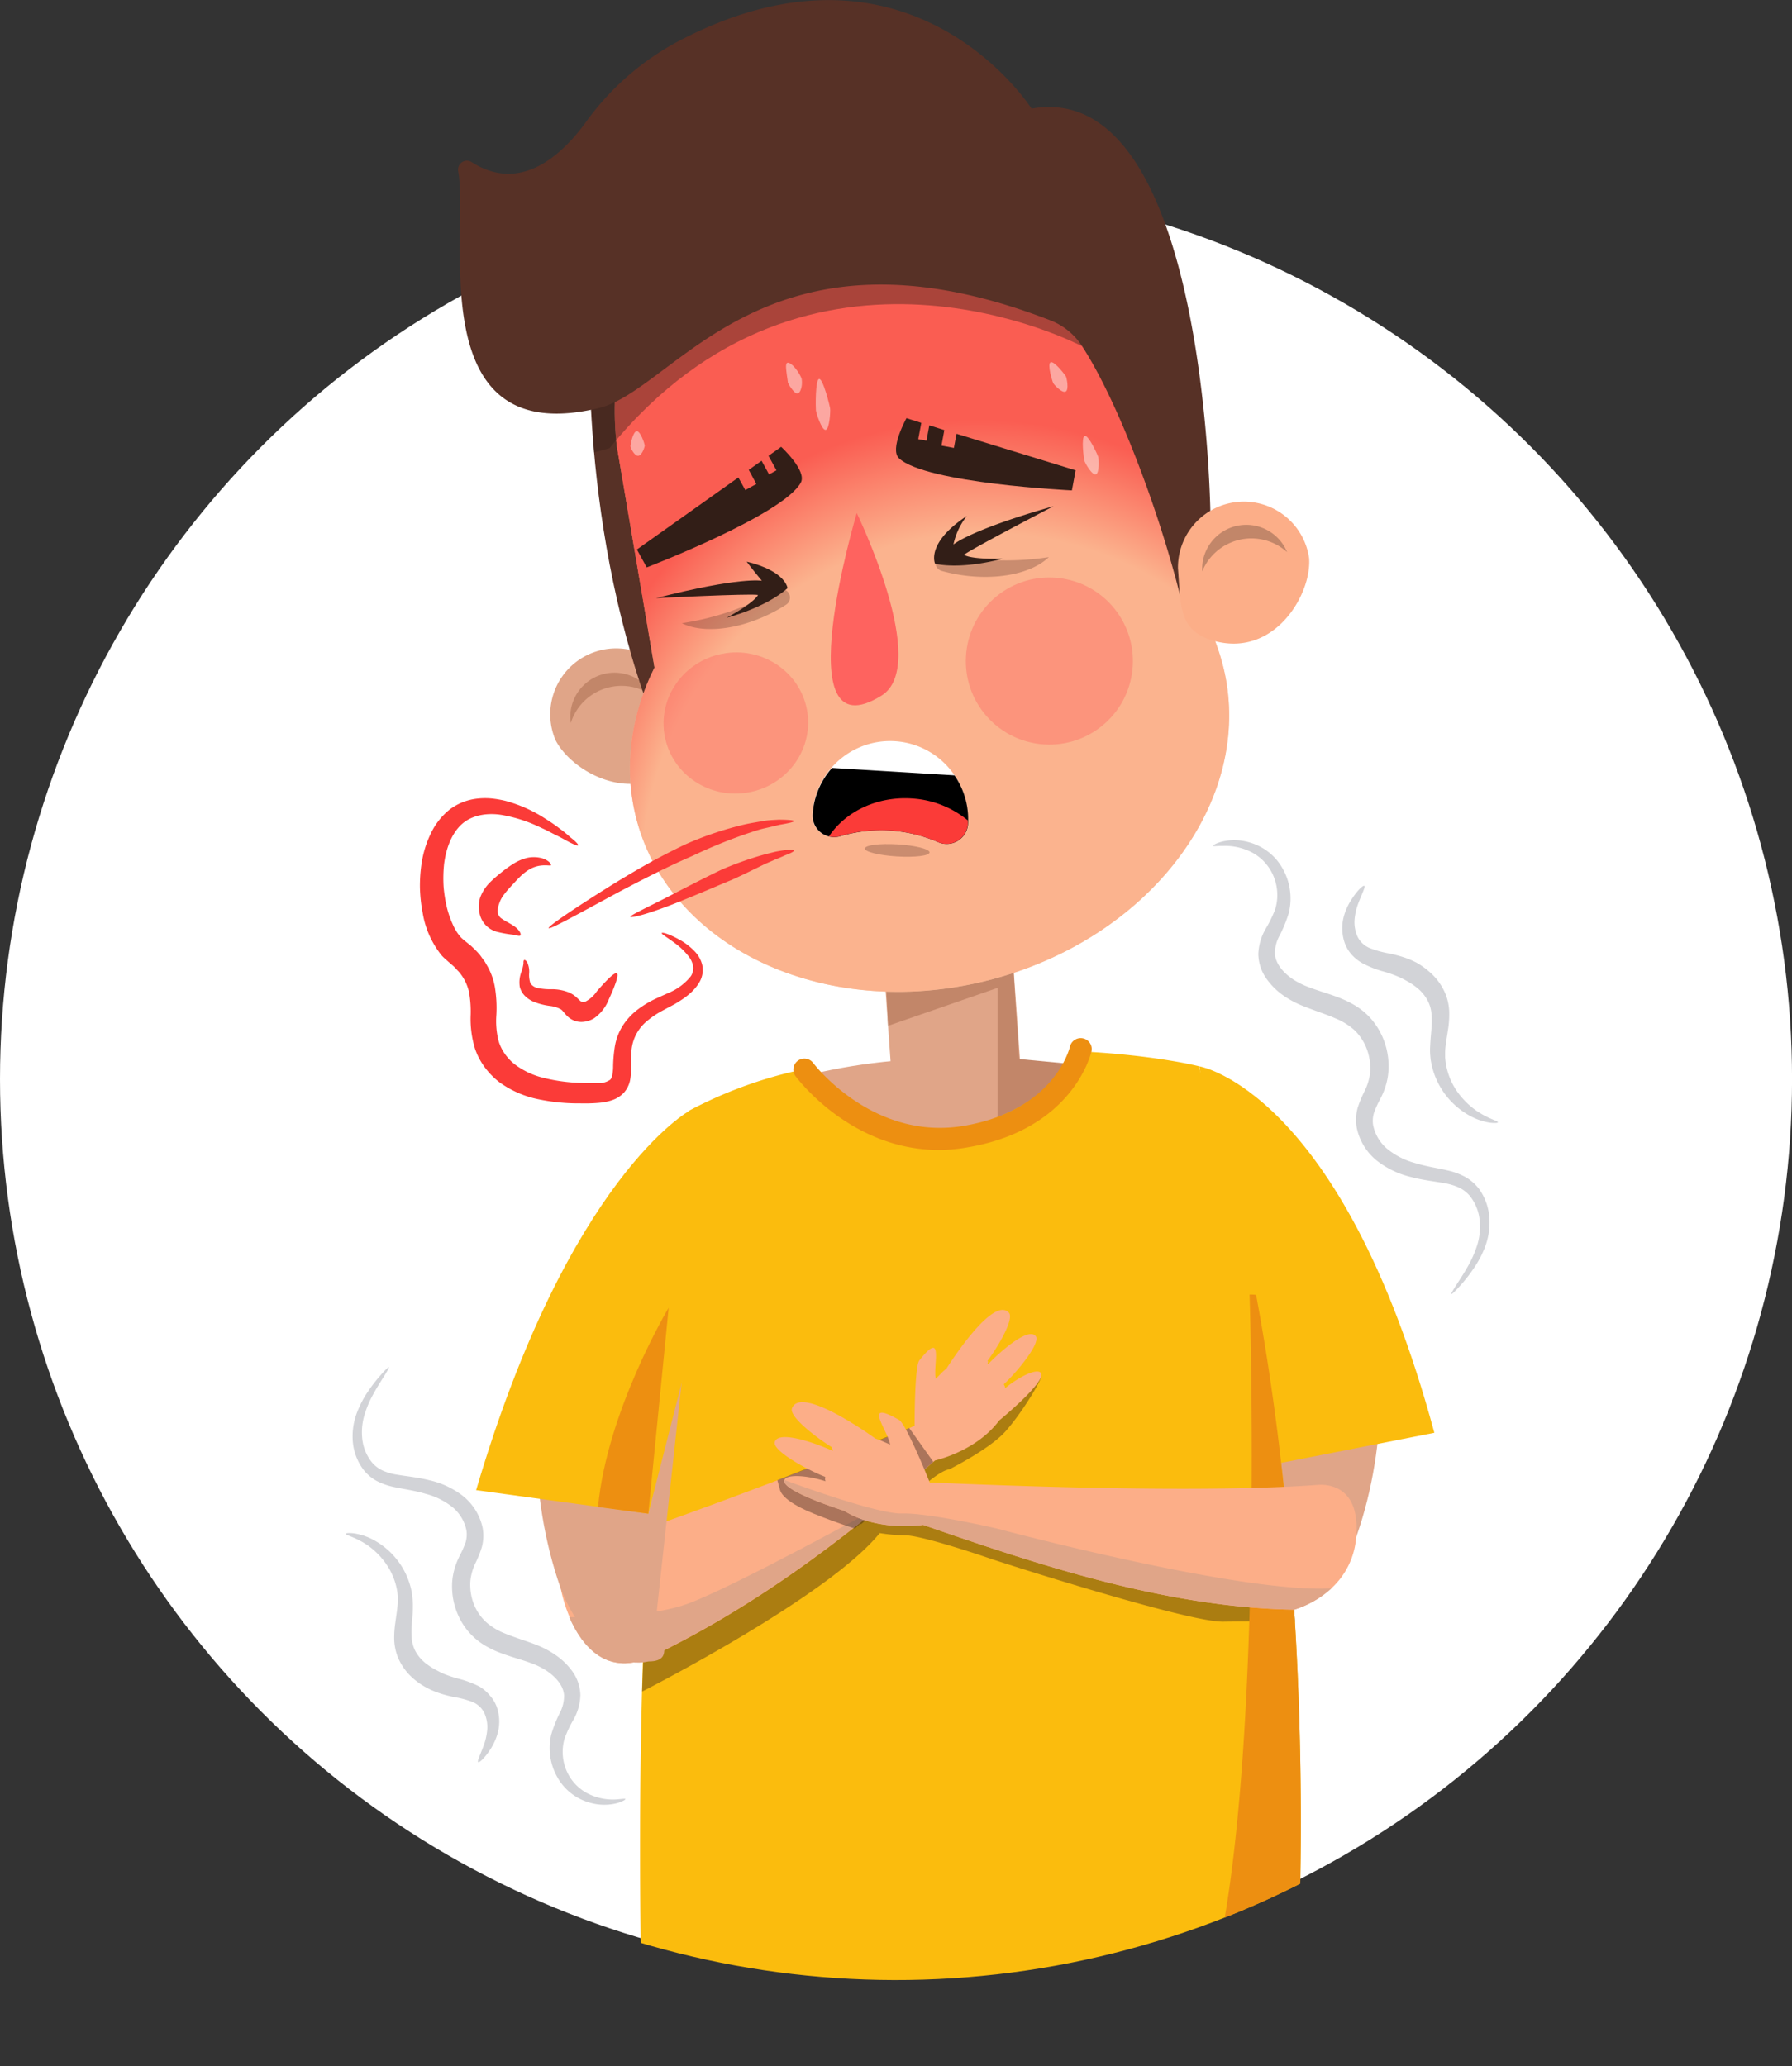 <svg xmlns="http://www.w3.org/2000/svg" xmlns:xlink="http://www.w3.org/1999/xlink" viewBox="0 0 380.55 438.75"><rect x="0" y="0" width="380.55" height="438.75" fill="#333333" stroke="none"/><defs><style>.cls-1{fill:none;}.cls-2{fill:#d2d3d7;}.cls-14,.cls-3{fill:#fff;}.cls-4{clip-path:url(#clip-path);}.cls-5{fill:#e0a588;}.cls-6{fill:#c28669;}.cls-7{fill:#fbbc0d;}.cls-17,.cls-8{fill:#321e17;}.cls-8{opacity:0.4;}.cls-9{fill:#ed8f11;}.cls-10{fill:#fcae88;}.cls-11,.cls-18{fill:#573126;}.cls-12{fill:#f6c29f;}.cls-13{opacity:0.75;fill:url(#New_Gradient_Swatch_1);}.cls-14{opacity:0.46;}.cls-15,.cls-16{fill:#fe635f;}.cls-15{opacity:0.38;}.cls-18{opacity:0.3;}.cls-19{fill:#fb3b38;}</style><clipPath id="clip-path"><circle class="cls-1" cx="190.28" cy="230.16" r="190.28" transform="translate(-107.02 201.96) rotate(-45)"></circle></clipPath><radialGradient id="New_Gradient_Swatch_1" cx="1066.69" cy="-36.3" fx="1056.097" fy="123.749" r="185.71" gradientTransform="matrix(-1, 0.07, 0.07, 1, 1264.87, 50.38)" gradientUnits="userSpaceOnUse"><stop offset="0.39" stop-color="#fcae88"></stop><stop offset="0.46" stop-color="#fb3b38"></stop></radialGradient></defs><g id="Layer_2" data-name="Layer 2"><g id="Layer_1-2" data-name="Layer 1"><path class="cls-2" d="M132.81,382c.05.12-.58.56-1.87.91a10.88,10.88,0,0,1-5.58-.1,11.3,11.3,0,0,1-6.63-4.82,12.52,12.52,0,0,1-1.67-9.67,27.67,27.67,0,0,1,1.83-4.61,7.87,7.87,0,0,0,.9-3.69c-.12-2.23-2-4.16-3.94-5.39a15.16,15.16,0,0,0-3-1.45c-1-.38-2-.69-3-1-1.87-.57-3.39-1.1-4.29-1.48a19.94,19.94,0,0,1-2.07-1,14.05,14.05,0,0,1-6.16-6.65A14.89,14.89,0,0,1,96,337a12.91,12.91,0,0,1,.41-3.45,13.87,13.87,0,0,1,.55-1.73c.22-.56.47-1.08.71-1.58a20.63,20.63,0,0,0,1.21-2.74,5.9,5.9,0,0,0,.17-2.55,8.61,8.61,0,0,0-2.94-4.9,15.21,15.21,0,0,0-5.73-2.85c-1.08-.32-2.19-.57-3.32-.79s-2.28-.4-3.47-.67a14.06,14.06,0,0,1-3.55-1.25,9,9,0,0,1-2.9-2.47,11.53,11.53,0,0,1-2.25-6.44,14.1,14.1,0,0,1,1-5.84,21.75,21.75,0,0,1,2.26-4.27,33,33,0,0,1,2.2-2.91c1.3-1.53,2.12-2.32,2.23-2.24s-.48,1.06-1.54,2.74c-.52.84-1.17,1.85-1.81,3.05a21.79,21.79,0,0,0-1.78,4.17,12.78,12.78,0,0,0-.53,5.14A9.56,9.56,0,0,0,79,310.54a6.78,6.78,0,0,0,2.22,1.7,11.74,11.74,0,0,0,2.94.87c2.14.37,4.61.59,7,1.2a18.15,18.15,0,0,1,7,3.23,11.91,11.91,0,0,1,4.31,6.77,9.35,9.35,0,0,1-.14,4.18,22.42,22.42,0,0,1-1.32,3.33,11.72,11.72,0,0,0-.92,2.61,9.28,9.28,0,0,0-.22,2.51,11.13,11.13,0,0,0,1.09,4.45,10.65,10.65,0,0,0,2.21,3,13.41,13.41,0,0,0,4,2.44c.76.32,2.08.81,3.94,1.44.92.32,2,.68,3.15,1.15a19.38,19.38,0,0,1,3.7,2,14.35,14.35,0,0,1,3.48,3.33,9,9,0,0,1,1.81,5.19,11,11,0,0,1-1.46,5.2,26.08,26.08,0,0,0-1.89,4,10.16,10.16,0,0,0,.81,7.68,9.8,9.8,0,0,0,5.12,4.47,11.81,11.81,0,0,0,4.94.81C132.05,382,132.76,381.88,132.81,382Z"></path><path class="cls-2" d="M101.55,374.18c-.27-.17.41-1.49,1.15-3.49a12.91,12.91,0,0,0,.77-3.42,7.12,7.12,0,0,0-.68-3.65,4.84,4.84,0,0,0-2.58-2.27,20.25,20.25,0,0,0-3.79-1,25,25,0,0,1-3.63-1,16.24,16.24,0,0,1-2.22-1A14.76,14.76,0,0,1,88,356.62a12.28,12.28,0,0,1-3.51-4.72,11.4,11.4,0,0,1-.77-3.61,20.65,20.65,0,0,1,.22-3.63c.15-1.18.34-2.31.45-3.4a10.92,10.92,0,0,0,.08-1.6l0-.79-.09-.78a14,14,0,0,0-2.23-5.78,16,16,0,0,0-3.83-4c-2.66-1.91-4.94-2.29-4.87-2.63,0-.14.6-.21,1.63-.1a12.49,12.49,0,0,1,4.1,1.33,16,16,0,0,1,8.14,10.61l.19,1,.1,1a16,16,0,0,1,.06,1.94c0,1.26-.16,2.45-.23,3.55a17.87,17.87,0,0,0,0,3,7.62,7.62,0,0,0,.65,2.35,8.33,8.33,0,0,0,2.54,3,15.24,15.24,0,0,0,2,1.27c.35.17.92.5,1.72.84a26,26,0,0,0,3.06,1,21.41,21.41,0,0,1,4.42,1.66A8.4,8.4,0,0,1,104,360a7.41,7.41,0,0,1,1.51,2.5,9.38,9.38,0,0,1,.27,5.16,12.24,12.24,0,0,1-1.64,3.79C102.89,373.37,101.77,374.33,101.55,374.18Z"></path><circle class="cls-3" cx="190.28" cy="229.15" r="190.28"></circle><g class="cls-4"><path class="cls-5" d="M204.09,242.54h0a13.71,13.71,0,0,1-14.65-12.7l-3.82-53.71L213,174.19l3.82,53.7A13.7,13.7,0,0,1,204.09,242.54Z"></path><path class="cls-5" d="M292.24,272.8c1,12.83,3.05,32.93-4.23,53.57-1.6,4.54-8.37,17.94-18.74,15.68h0c-6.56,0-1.25-6.3-1.77-11.08l-6.19-56.9c-.58-5.35,5.2-9.93,12.54-9.93h5.83C286.34,264.14,291.84,267.94,292.24,272.8Z"></path><path class="cls-5" d="M144.56,240.42s34.6-31.36,123.69-5.68C268.25,234.74,210.37,269.24,144.56,240.42Z"></path><polygon class="cls-6" points="188.03 205.83 188.59 217.82 211.86 209.76 211.86 247.12 233.21 226.47 216.45 224.88 214.84 200.33 188.03 205.83"></polygon><path class="cls-7" d="M274.62,433.39c-8.52,1.4-17.1,2.47-25.6,3.27C190.68,442.16,136.6,435,136.6,435c-3.84-120.44,9.78-199.18,9.78-199.18a91.63,91.63,0,0,1,24.44-8.8s14.42,14.63,31.48,12.65a38.86,38.86,0,0,0,27.17-16.42c15.95.81,25.05,3.14,25.05,3.14A376.74,376.74,0,0,1,266.75,275C281.56,354.33,274.62,433.39,274.62,433.39Z"></path><path class="cls-8" d="M274.68,339.77,219.5,324.71,191.59,320c7.38-8,10-8,10-8s8.47-4.23,11.88-8,7.78-11,7.63-11.76-13,6.12-13,6.12l-20.82,13-8.13,6.27-12.56-3.32s.25,3.43,7.28,7.12l.21.1-37.39,28.84-.34,8.82s39.42-20,50.47-33.65h0a36.36,36.36,0,0,0,5.4.47c3.41,0,15.77,4.15,18.24,5s41.76,13.45,49.29,13.34,15.25,0,15.25,0Z"></path><path class="cls-9" d="M199.4,244.19c-18.62,0-29.94-15-30.46-15.67a2.34,2.34,0,1,1,3.76-2.79h0c.12.17,12.64,16.62,32,13.33,19.09-3.26,22.4-16.3,22.53-16.85a2.34,2.34,0,0,1,4.57,1c-.16.68-4,16.62-26.32,20.42A35.45,35.45,0,0,1,199.4,244.19Z"></path><path class="cls-7" d="M254.68,226.43s30.21,4.95,49.92,77.81l-36.23,7.11-10.61-33.48-1-38.46Z"></path><path class="cls-9" d="M274.62,433.39c-8.52,1.4-17.1,2.47-25.6,3.27,21.12-15.7,16.34-161.77,16.34-161.77a8.11,8.11,0,0,1,1.39.08C281.56,354.33,274.62,433.39,274.62,433.39Z"></path><path class="cls-10" d="M212.19,301.63h0c-4.87,6.57-13.63,8.49-13.63,8.49h0q-5.64,4.89-11.48,9.69h0c-14.41,11.78-30,22.87-48.43,31.82-9.56,4.64-15-2-17.68-8.23a30.64,30.64,0,0,1-1.92-6.28c-1.08-5.95,3.09-7.45,3.09-7.45,24.08-7.67,65.12-23.78,72.08-26.91,0-.6,0-12.61,1-13.87,5.37-6.82,2.86,1.12,3.5,3.89l1.51-1.53.8-.7s9.79-15.65,13.23-11.79c1.14,1.3-2.22,7.08-4.58,10.24.4.28-.17.34.17.66,3.08-3.18,8.62-7.84,10.1-5.94,1.11,1.41-3.87,7.52-6.78,10.22.36.82.14,0,.28.84,2.94-2.45,6.68-4.25,7.55-3.29C222.51,293.18,212.19,301.63,212.19,301.63Z"></path><path class="cls-5" d="M187,319.8c-14.41,11.78-30,22.87-48.43,31.82-9.56,4.64-15-2-17.68-8.23,6,.07,18-.18,25.32-2.91C156.17,336.77,186.1,320.32,187,319.8Z"></path><path class="cls-8" d="M198.19,310.4l-5.11-7.17-28,11.07.56,2.06c.41,1.49,2.87,3.34,7.18,5.06,5.88,2.35,8.74,3.15,8.74,3.15l1.11-1,.18.09Z"></path><path class="cls-10" d="M288,326.37a16.32,16.32,0,0,1-5.27,10.89,20.69,20.69,0,0,1-7.92,4.54c-27.64-.46-55.34-9.9-78.79-18h0s-9.39,1.57-16.78-3h0s-13.51-4.25-12.67-6.53c.47-1.29,4.87-1,8.73.26-.19-.89-.08,0-.05-.93-3.93-1.52-11.25-5.57-10.72-7.4.71-2.46,8-.05,12.3,1.87.21-.46-.37-.29-.1-.72-3.57-2.19-9.16-6.56-8.55-8.28,1.86-5.17,17.69,6.38,17.69,6.38l1.06.38,2.09.91c-.46-3-6.06-9.81,1.92-5.22,1.48.85,6.28,12.66,6.49,13.27,8.09.33,55.45,2.48,82.2.53C279.64,315.36,289.06,313.83,288,326.37Z"></path><path class="cls-5" d="M282.75,337.26a20.69,20.69,0,0,1-7.92,4.54c-27.64-.46-55.34-9.9-78.79-18h0s-9.39,1.57-16.78-3h0s-13.51-4.25-12.67-6.53c0,0,19.52,7.29,25,7.11s19.94,3.15,19.94,3.15S263.46,338.46,282.75,337.26Z"></path><path class="cls-2" d="M132.81,382c.05.12-.58.56-1.87.91a10.88,10.88,0,0,1-5.58-.1,11.3,11.3,0,0,1-6.63-4.82,12.52,12.52,0,0,1-1.67-9.67,27.67,27.67,0,0,1,1.83-4.61,7.87,7.87,0,0,0,.9-3.69c-.12-2.23-2-4.16-3.94-5.39a15.16,15.16,0,0,0-3-1.45c-1-.38-2-.69-3-1-1.87-.57-3.39-1.1-4.29-1.48a19.94,19.94,0,0,1-2.07-1,14.05,14.05,0,0,1-6.16-6.65A14.89,14.89,0,0,1,96,337a12.91,12.91,0,0,1,.41-3.45,13.87,13.87,0,0,1,.55-1.73c.22-.56.47-1.08.71-1.58a20.63,20.63,0,0,0,1.21-2.74,5.9,5.9,0,0,0,.17-2.55,8.61,8.61,0,0,0-2.94-4.9,15.21,15.21,0,0,0-5.73-2.85c-1.08-.32-2.19-.57-3.32-.79s-2.28-.4-3.47-.67a14.06,14.06,0,0,1-3.55-1.25,9,9,0,0,1-2.9-2.47,11.53,11.53,0,0,1-2.25-6.44,14.1,14.1,0,0,1,1-5.84,21.75,21.75,0,0,1,2.26-4.27,33,33,0,0,1,2.2-2.91c1.3-1.53,2.12-2.32,2.23-2.24s-.48,1.06-1.54,2.74c-.52.84-1.17,1.85-1.81,3.05a21.79,21.79,0,0,0-1.78,4.17,12.78,12.78,0,0,0-.53,5.14A9.56,9.56,0,0,0,79,310.54a6.78,6.78,0,0,0,2.22,1.7,11.74,11.74,0,0,0,2.94.87c2.14.37,4.61.59,7,1.2a18.15,18.15,0,0,1,7,3.23,11.91,11.91,0,0,1,4.31,6.77,9.35,9.35,0,0,1-.14,4.18,22.42,22.42,0,0,1-1.32,3.33,11.72,11.72,0,0,0-.92,2.61,9.28,9.28,0,0,0-.22,2.51,11.13,11.13,0,0,0,1.09,4.45,10.65,10.65,0,0,0,2.21,3,13.41,13.41,0,0,0,4,2.44c.76.32,2.08.81,3.94,1.44.92.32,2,.68,3.15,1.15a19.38,19.38,0,0,1,3.7,2,14.35,14.35,0,0,1,3.48,3.33,9,9,0,0,1,1.81,5.19,11,11,0,0,1-1.46,5.2,26.08,26.08,0,0,0-1.89,4,10.16,10.16,0,0,0,.81,7.68,9.8,9.8,0,0,0,5.12,4.47,11.81,11.81,0,0,0,4.94.81C132.05,382,132.76,381.88,132.81,382Z"></path><path class="cls-2" d="M101.55,374.18c-.27-.17.41-1.49,1.15-3.49a12.91,12.91,0,0,0,.77-3.42,7.12,7.12,0,0,0-.68-3.65,4.84,4.84,0,0,0-2.58-2.27,20.25,20.25,0,0,0-3.79-1,25,25,0,0,1-3.63-1,16.24,16.24,0,0,1-2.22-1A14.76,14.76,0,0,1,88,356.62a12.28,12.28,0,0,1-3.51-4.72,11.4,11.4,0,0,1-.77-3.61,20.65,20.65,0,0,1,.22-3.63c.15-1.18.34-2.31.45-3.4a10.92,10.92,0,0,0,.08-1.6l0-.79-.09-.78a14,14,0,0,0-2.23-5.78,16,16,0,0,0-3.83-4c-2.66-1.91-4.94-2.29-4.87-2.63,0-.14.6-.21,1.63-.1a12.49,12.49,0,0,1,4.1,1.33,16,16,0,0,1,8.14,10.61l.19,1,.1,1a16,16,0,0,1,.06,1.94c0,1.26-.16,2.45-.23,3.55a17.87,17.87,0,0,0,0,3,7.62,7.62,0,0,0,.65,2.35,8.33,8.33,0,0,0,2.54,3,15.24,15.24,0,0,0,2,1.27c.35.17.92.5,1.72.84a26,26,0,0,0,3.06,1,21.41,21.41,0,0,1,4.42,1.66A8.4,8.4,0,0,1,104,360a7.41,7.41,0,0,1,1.51,2.5,9.38,9.38,0,0,1,.27,5.16,12.24,12.24,0,0,1-1.64,3.79C102.89,373.37,101.77,374.33,101.55,374.18Z"></path><path class="cls-2" d="M257.62,179.61c-.05-.13.61-.57,1.94-.91a11.24,11.24,0,0,1,5.75.17,11.8,11.8,0,0,1,3.62,1.72,11.49,11.49,0,0,1,3.15,3.34,12.87,12.87,0,0,1,1.59,10,28.57,28.57,0,0,1-1.93,4.72,7.94,7.94,0,0,0-1,3.79c.09,2.3,2,4.32,4,5.61a16.82,16.82,0,0,0,3.1,1.53c1.05.41,2.09.74,3,1.05,1.91.61,3.48,1.17,4.4,1.58a20.25,20.25,0,0,1,2.12,1.06,15.09,15.09,0,0,1,3.23,2.45,14.93,14.93,0,0,1,3,4.48,15.39,15.39,0,0,1,1.29,6.29,13.68,13.68,0,0,1-.46,3.55,16.86,16.86,0,0,1-.59,1.78c-.24.57-.5,1.11-.76,1.62a20.75,20.75,0,0,0-1.27,2.8,5.83,5.83,0,0,0-.21,2.63,8.83,8.83,0,0,0,3,5.08,15.66,15.66,0,0,0,5.87,3c1.1.34,2.25.61,3.41.85s2.34.44,3.57.74a14.53,14.53,0,0,1,3.64,1.33,9.59,9.59,0,0,1,3,2.58,11.92,11.92,0,0,1,2.23,6.67,14.66,14.66,0,0,1-1.08,6,22.2,22.2,0,0,1-2.38,4.37,32.2,32.2,0,0,1-2.31,3c-1.36,1.56-2.21,2.37-2.32,2.28s.5-1.09,1.62-2.8c.55-.86,1.23-1.9,1.91-3.13a23.4,23.4,0,0,0,1.89-4.26,13.14,13.14,0,0,0,.6-5.29,9.85,9.85,0,0,0-2.07-5.3,6.71,6.71,0,0,0-2.27-1.78,11.79,11.79,0,0,0-3-.94c-2.21-.41-4.75-.67-7.22-1.33a18.75,18.75,0,0,1-7.21-3.42,12.14,12.14,0,0,1-4.34-7,9.59,9.59,0,0,1,.19-4.3,24,24,0,0,1,1.4-3.41,11.75,11.75,0,0,0,1-2.68,9.89,9.89,0,0,0,.27-2.58,11.7,11.7,0,0,0-1.07-4.6,10.93,10.93,0,0,0-2.24-3.16,13.67,13.67,0,0,0-4.1-2.55c-.77-.35-2.13-.87-4-1.54-.95-.34-2-.73-3.23-1.23a20.11,20.11,0,0,1-3.79-2.07,14.74,14.74,0,0,1-3.54-3.48,9.28,9.28,0,0,1-1.8-5.37,11.47,11.47,0,0,1,1.57-5.34,27.21,27.21,0,0,0,2-4.09,10.41,10.41,0,0,0-.74-7.91,10.07,10.07,0,0,0-5.22-4.68,12.25,12.25,0,0,0-5.08-.9C258.41,179.61,257.67,179.77,257.62,179.61Z"></path><path class="cls-2" d="M289.73,188.1c.27.18-.44,1.53-1.23,3.58a13.18,13.18,0,0,0-.84,3.51,7.45,7.45,0,0,0,.66,3.77,5,5,0,0,0,2.62,2.38,21.37,21.37,0,0,0,3.89,1.09,26.76,26.76,0,0,1,3.73,1,18,18,0,0,1,2.28,1,16,16,0,0,1,2.63,1.86,12.5,12.5,0,0,1,3.55,4.9,11.3,11.3,0,0,1,.74,3.73,20.92,20.92,0,0,1-.26,3.74c-.18,1.21-.39,2.37-.52,3.5a11.43,11.43,0,0,0-.09,1.64v.81l.09.81a14.51,14.51,0,0,0,2.22,6,16.66,16.66,0,0,0,3.9,4.12c2.71,2,5,2.43,5,2.78,0,.13-.62.2-1.68.08a12.8,12.8,0,0,1-4.2-1.43A16.34,16.34,0,0,1,304,226l-.19-1-.09-1a13.41,13.41,0,0,1,0-2c.05-1.3.19-2.52.27-3.65a18.17,18.17,0,0,0,0-3.11,7.34,7.34,0,0,0-.64-2.43,8.72,8.72,0,0,0-2.57-3.17,14.25,14.25,0,0,0-2-1.32c-.35-.19-.94-.53-1.76-.89a24.2,24.2,0,0,0-3.14-1.11,22.15,22.15,0,0,1-4.53-1.77,9.18,9.18,0,0,1-2.3-1.83,7.68,7.68,0,0,1-1.52-2.59,9.67,9.67,0,0,1-.21-5.33,12.61,12.61,0,0,1,1.74-3.88C288.34,188.92,289.51,187.94,289.73,188.1Z"></path></g><path class="cls-5" d="M114.78,283.53c-1,12.84-3,32.93,4.23,53.58,1.6,4.53,8.37,17.94,18.74,15.68h0c6.56,0,1.25-6.3,1.77-11.08l6.19-56.9c.58-5.35-5.2-9.93-12.54-9.93h-5.83C120.68,274.88,115.18,278.67,114.78,283.53Z"></path><path class="cls-7" d="M146.43,235.85s-25.7,14.05-45.32,80.57l36.57,5,8.66-34-1.25-38.45Z"></path><path class="cls-9" d="M137.68,321.42,142,277.68S128.91,299.55,127,320Z"></path><path class="cls-5" d="M117.85,156.91c3.34,7,17.14,14.7,26.46,4.88,5.32-5.59,2.06-10-1.27-17a14,14,0,0,0-25.19,12.08Z"></path><path class="cls-6" d="M131,145.68a11.3,11.3,0,0,0-9.79,7.83,4,4,0,0,1-.06-.45A9.38,9.38,0,0,1,138.87,148,11.2,11.2,0,0,0,131,145.68Z"></path><path class="cls-11" d="M125.44,62.62s-3.24,42.37,11.2,84.62l21.8-4.56-21.78-83.1Z"></path><path class="cls-12" d="M258.72,138h0L235.4,71.92c-10.62-30.1-39-47.72-65.3-40.61h0C145.33,38,127.45,65.06,131,94.76l8,47c-5.11,10.25-6.71,21.56-3.75,32.53,7.52,27.81,41.43,42.85,75.75,33.58s56.06-39.34,48.54-67.16C259.3,139.79,259,138.89,258.72,138Z"></path><path class="cls-13" d="M135.25,174.28c6.26,23.15,30.8,37.44,58.64,36.24a79.69,79.69,0,0,0,32.77-8.73c25-12.91,39.18-37.79,32.88-61.09-.24-.91-.52-1.81-.82-2.69L235.4,71.91c-10.62-30.09-39-47.71-65.3-40.59-23.93,6.46-41.43,31.93-39.4,60.44.07,1,.16,2,.28,3l8,47C133.89,152,132.3,163.31,135.25,174.28Z"></path><path class="cls-14" d="M226.3,83.15c-.75.39-2.47-1.46-2.64-1.8s-1.31-4-.57-4.41,3.1,2.68,3.27,3S227.05,82.77,226.3,83.15Z"></path><path class="cls-14" d="M232.7,100.73c-.81.23-2.28-2.42-2.41-2.87s-.74-5.07.06-5.3,2.74,4,2.87,4.47S233.5,100.49,232.7,100.73Z"></path><path class="cls-14" d="M169.38,83.53c-.42.06-.87-.46-1.27-1a7.3,7.3,0,0,1-.79-1.26c0-.17-.16-1.12-.28-2.08s-.23-1.93.13-2.14,1.18.44,1.84,1.29a8.59,8.59,0,0,1,1.22,2.05,4.87,4.87,0,0,1,0,1.68C170.09,82.81,169.8,83.47,169.38,83.53Z"></path><path class="cls-14" d="M175.33,91.28c-.83.11-2-3.56-2.06-4.15s-.15-6.55.68-6.66,2.26,5.69,2.34,6.27S176.17,91.17,175.33,91.28Z"></path><path class="cls-14" d="M135.53,96.78c-.84.06-1.63-1.71-1.64-2s.49-3.16,1.32-3.21,1.69,2.75,1.71,3S136.37,96.73,135.53,96.78Z"></path><path class="cls-8" d="M229.69,73.48s-57.77-30.61-100.26,21.7l-3.27.89L124,57.42l38.44-28,35.63-2.35,26.48,25.17Z"></path><circle class="cls-15" cx="222.84" cy="140.35" r="17.74" transform="translate(-38.71 171.12) rotate(-38.91)"></circle><ellipse class="cls-15" cx="156.27" cy="153.51" rx="15.36" ry="14.98" transform="translate(-20.03 23.5) rotate(-8.08)"></ellipse><path class="cls-16" d="M187.21,147.7c-20.68,12.9-5.27-38.76-5.27-38.76S197.64,141.2,187.21,147.7Z"></path><path class="cls-17" d="M203.13,92.11l-.56,3-2.64-.49.61-3.3-3.19-1-.6,3.25L195,93.25l.65-3.46-3.15-1s-3.67,6.58-1.59,8.52c5.72,5.35,36.72,6.82,36.72,6.82l.79-4.26Z"></path><path class="cls-17" d="M156.8,101.39l1.47,2.67,2.35-1.29-1.61-3,2.72-1.93,1.59,2.9,1.57-.87-1.69-3.08,2.69-1.91s5.54,5.1,4.17,7.6c-3.75,6.87-32.72,18-32.72,18l-2.09-3.8Z"></path><path class="cls-18" d="M197.4,181c0-.71-3-1.47-6.79-1.7s-6.9.16-6.94.87,3,1.46,6.78,1.69S197.35,181.74,197.4,181Z"></path><path class="cls-3" d="M188.92,176.36a28,28,0,0,0-10.37,1.17,4.57,4.57,0,0,1-6-4.64c0-.37.06-.76.11-1.14a16.5,16.5,0,0,1,32.83,3.18V175a4.55,4.55,0,0,1-6.46,3.77A28,28,0,0,0,188.92,176.36Z"></path><path d="M202.69,164.64l-26-1.58a16.31,16.31,0,0,0-4,8.69c-.05.38-.09.77-.11,1.14a4.57,4.57,0,0,0,6,4.64,30.31,30.31,0,0,1,20.53,1.25,4.55,4.55,0,0,0,6.46-3.77v-.08A16.38,16.38,0,0,0,202.69,164.64Z"></path><path class="cls-19" d="M193.53,169.54a20.61,20.61,0,0,1,12,4.67c0,.24,0,.48,0,.72V175a4.55,4.55,0,0,1-6.46,3.77,30.31,30.31,0,0,0-20.53-1.25,4.45,4.45,0,0,1-2.5.08C179.49,172.4,186.12,169.09,193.53,169.54Z"></path><path class="cls-18" d="M161.56,127.13a57.62,57.62,0,0,1-16.76,5.2c4.17,2.11,11.34,1.56,18.38-1.83a33.3,33.3,0,0,0,3.73-2.08,1.81,1.81,0,0,0-1.92-3.07C163.88,126,162.74,126.56,161.56,127.13Z"></path><path class="cls-17" d="M161.79,123.32s-4.58-.9-22.46,3.69c0,0,19.69-1,21.63-.68,0,0-.37,1.4-6.66,4.85,0,0,8.21-2.07,12.94-6.28,0,0-.3-3.62-8.68-5.64C158.56,119.26,159.65,120.75,161.79,123.32Z"></path><path class="cls-18" d="M204.73,118.3a58.84,58.84,0,0,0,18,0c-3.44,3.34-10.62,5-18.55,3.82a35.2,35.2,0,0,1-4.28-.91,1.86,1.86,0,0,1,.94-3.59C202.11,117.87,203.41,118.1,204.73,118.3Z"></path><path class="cls-17" d="M202.47,115.62s3.5-3.09,21.26-8.13c0,0-17.49,9.09-19,10.31,0,0,1,1,8.2.83,0,0-8.14,2.35-14.35,1.09,0,0-2.09-4.34,6.74-10.16A14.7,14.7,0,0,0,202.47,115.62Z"></path><path class="cls-11" d="M97.3,36.37a1.89,1.89,0,0,1,2.88-1.94c10.43,6.68,19.23-1.58,24.27-8.54A57.28,57.28,0,0,1,144.06,8.76c49.44-26,75,14.31,75,14.31,37.32-6.68,38,87,38,87l-6.43,16.49c-4.45-17.91-13.24-41.42-20.87-53.1A14.11,14.11,0,0,0,223,68c-60.55-23.46-79.41,14.71-95.85,18.65C89.23,95.78,99.73,49.29,97.3,36.37Z"></path><path class="cls-10" d="M278,118.48c.62,7.69-7.41,21.33-20.41,17.54-7.41-2.16-6.82-7.61-7.44-15.3A14,14,0,0,1,278,118.48Z"></path><path class="cls-6" d="M260.93,115.41a11.3,11.3,0,0,1,12.4,1.83l-.18-.42a9.38,9.38,0,0,0-17.85,4.51A11.27,11.27,0,0,1,260.93,115.41Z"></path><path class="cls-19" d="M122.76,179.5c-.11.16-.93-.18-2.27-.89-.66-.36-1.46-.81-2.41-1.27s-2-1.06-3.16-1.56a30.84,30.84,0,0,0-8.23-2.71c-3-.53-6.35-.08-8.57,1.89s-3.4,5.24-3.81,8.47a29,29,0,0,0-.11,4.83,30.06,30.06,0,0,0,.71,4.47,21.21,21.21,0,0,0,1.31,3.72A10.18,10.18,0,0,0,97.84,199a3.27,3.27,0,0,0,.39.37c.15.12.17.17.45.39l1.25,1a24.21,24.21,0,0,1,1.76,1.75c.21.23.45.57.75,1l.49.66c.16.24.31.53.48.82a13.92,13.92,0,0,1,1.69,4.64,27.48,27.48,0,0,1,.31,5.9,17.18,17.18,0,0,0,.48,5.55,9.5,9.5,0,0,0,1.21,2.54,10.78,10.78,0,0,0,2,2.22,16.39,16.39,0,0,0,6.18,3,37.22,37.22,0,0,0,7.72,1.1c.67,0,1.35.06,2,.06s1.37,0,2,0a4.31,4.31,0,0,0,2.56-.71,1.62,1.62,0,0,0,.44-.9,9.28,9.28,0,0,0,.2-1.75,30.11,30.11,0,0,1,.36-4.37,12,12,0,0,1,1.64-4.4,13.59,13.59,0,0,1,3-3.33,21.24,21.24,0,0,1,3.48-2.2c.59-.3,1.18-.55,1.76-.82l1.56-.7a11.82,11.82,0,0,0,4.7-3.52,3.12,3.12,0,0,0,.5-2.09,4.67,4.67,0,0,0-.86-2,14.65,14.65,0,0,0-2.87-2.83c-1.84-1.39-3-2-2.94-2.24s1.42.13,3.56,1.28a13.48,13.48,0,0,1,3.57,2.74,6.28,6.28,0,0,1,1.45,2.67,5.09,5.09,0,0,1-.48,3.55c-1.2,2.19-3.25,3.59-5.36,4.84-.54.3-1.1.58-1.65.88s-1,.53-1.53.83a18.94,18.94,0,0,0-2.83,2,9.08,9.08,0,0,0-3.13,5.87,30.18,30.18,0,0,0-.11,3.9,13.49,13.49,0,0,1-.17,2.43,5.71,5.71,0,0,1-1.32,2.85,6.15,6.15,0,0,1-2.65,1.67,11.62,11.62,0,0,1-2.52.51c-.82.08-1.55.11-2.27.13s-1.46,0-2.19,0a41.08,41.08,0,0,1-8.75-.91,21.28,21.28,0,0,1-8.14-3.61,16.06,16.06,0,0,1-3.12-3.21,14.63,14.63,0,0,1-2-3.82,21.51,21.51,0,0,1-.94-7.23,23.75,23.75,0,0,0-.34-4.81,9.92,9.92,0,0,0-2.25-4.44c-.33-.31-.67-.77-1.24-1.26l-.93-.8c-.23-.22-.48-.44-.73-.66a6.17,6.17,0,0,1-.8-.82,19.47,19.47,0,0,1-3.89-8.8,33.06,33.06,0,0,1-.59-5.39,31.76,31.76,0,0,1,.44-5.77,22,22,0,0,1,1.9-5.84,14.36,14.36,0,0,1,4-5.05,11.91,11.91,0,0,1,6-2.31,15.09,15.09,0,0,1,3,0,23.32,23.32,0,0,1,2.76.48,29.74,29.74,0,0,1,8.65,3.88,36.26,36.26,0,0,1,3,2.08,21.51,21.51,0,0,1,2.15,1.76C122.29,178.69,122.88,179.34,122.76,179.5Z"></path><path class="cls-19" d="M168.61,174.35c0,.2-1.23.48-3.09.79-.93.23-2,.49-3.18.75s-2.41.69-3.67,1.11a107.78,107.78,0,0,0-11.58,4.73c-.71.3-3,1.3-6,2.75s-6.72,3.36-10.33,5.28c-7.19,3.88-14,7.69-14.24,7.32s6.26-4.71,13.24-9.06c3.5-2.16,7.14-4.3,10.14-5.88s5.31-2.7,6-3a71.51,71.51,0,0,1,12.21-4.07c1.33-.3,2.67-.5,3.89-.72s2.39-.23,3.36-.3C167.35,174.06,168.61,174.16,168.61,174.35Z"></path><path class="cls-19" d="M168.61,180.61c0,.2-.7.58-1.86,1-.57.27-1.24.55-2,.85l-2.3,1C159.31,185,156,186.61,155,187s-6.07,2.59-11.07,4.6c-2.49,1-5,1.9-6.86,2.46s-3.16.79-3.21.62,1.08-.77,2.81-1.65,4.06-2,6.43-3.26c4.75-2.46,9.79-5,10.75-5.37a72.52,72.52,0,0,1,7.91-2.79c.85-.25,1.71-.45,2.5-.65s1.53-.3,2.16-.4C167.73,180.44,168.57,180.42,168.61,180.61Z"></path><path class="cls-19" d="M131,206.68c.5.32-.49,2.87-1.71,5.52a8.74,8.74,0,0,1-3.1,4,5.23,5.23,0,0,1-2.43.79,4.17,4.17,0,0,1-1.81-.26,4.57,4.57,0,0,1-1.76-1.25c-.27-.29-.5-.58-.66-.76a1.84,1.84,0,0,0-.48-.43,6.33,6.33,0,0,0-2.21-.68,14,14,0,0,1-3.57-.92,6.07,6.07,0,0,1-1.78-1.2,4.16,4.16,0,0,1-1.11-1.95,6.19,6.19,0,0,1,.36-3.21,8.86,8.86,0,0,0,.42-1.7c0-.4,0-.69.15-.77s.42.08.69.57a4.69,4.69,0,0,1,.38,2.14,5.43,5.43,0,0,0,.27,2.25,2.48,2.48,0,0,0,1.67,1,13,13,0,0,0,2.88.23,9.82,9.82,0,0,1,3.58.67,6.05,6.05,0,0,1,1.59,1l.79.76c.34.28.28.17.31.2a.62.62,0,0,0,.18.07,1.43,1.43,0,0,0,.69-.08,6.49,6.49,0,0,0,2.4-2.17C128.61,208.35,130.5,206.37,131,206.68Z"></path><path class="cls-19" d="M110.49,198.65c-.24.19-.78-.06-1.61-.18a24.77,24.77,0,0,1-3.51-.65,5.1,5.1,0,0,1-3.53-3.89,6.53,6.53,0,0,1,.12-3.32,9,9,0,0,1,2.24-3.39,28.53,28.53,0,0,1,2.17-1.89,25.89,25.89,0,0,1,2.55-1.85,9.92,9.92,0,0,1,3-1.31,6.58,6.58,0,0,1,2.89,0,4.07,4.07,0,0,1,1.8.86c.36.33.46.6.38.72s-1.06-.11-2.3.07a6.3,6.3,0,0,0-2,.65,9.24,9.24,0,0,0-2,1.46c-.66.61-1.29,1.32-1.93,2s-1.23,1.36-1.65,1.92a6.35,6.35,0,0,0-1.13,2.1,4.7,4.7,0,0,0-.29,1.38,1.9,1.9,0,0,0,.94,1.79c.86.61,2.17,1.17,3,1.89S110.72,198.48,110.49,198.65Z"></path></g></g></svg>